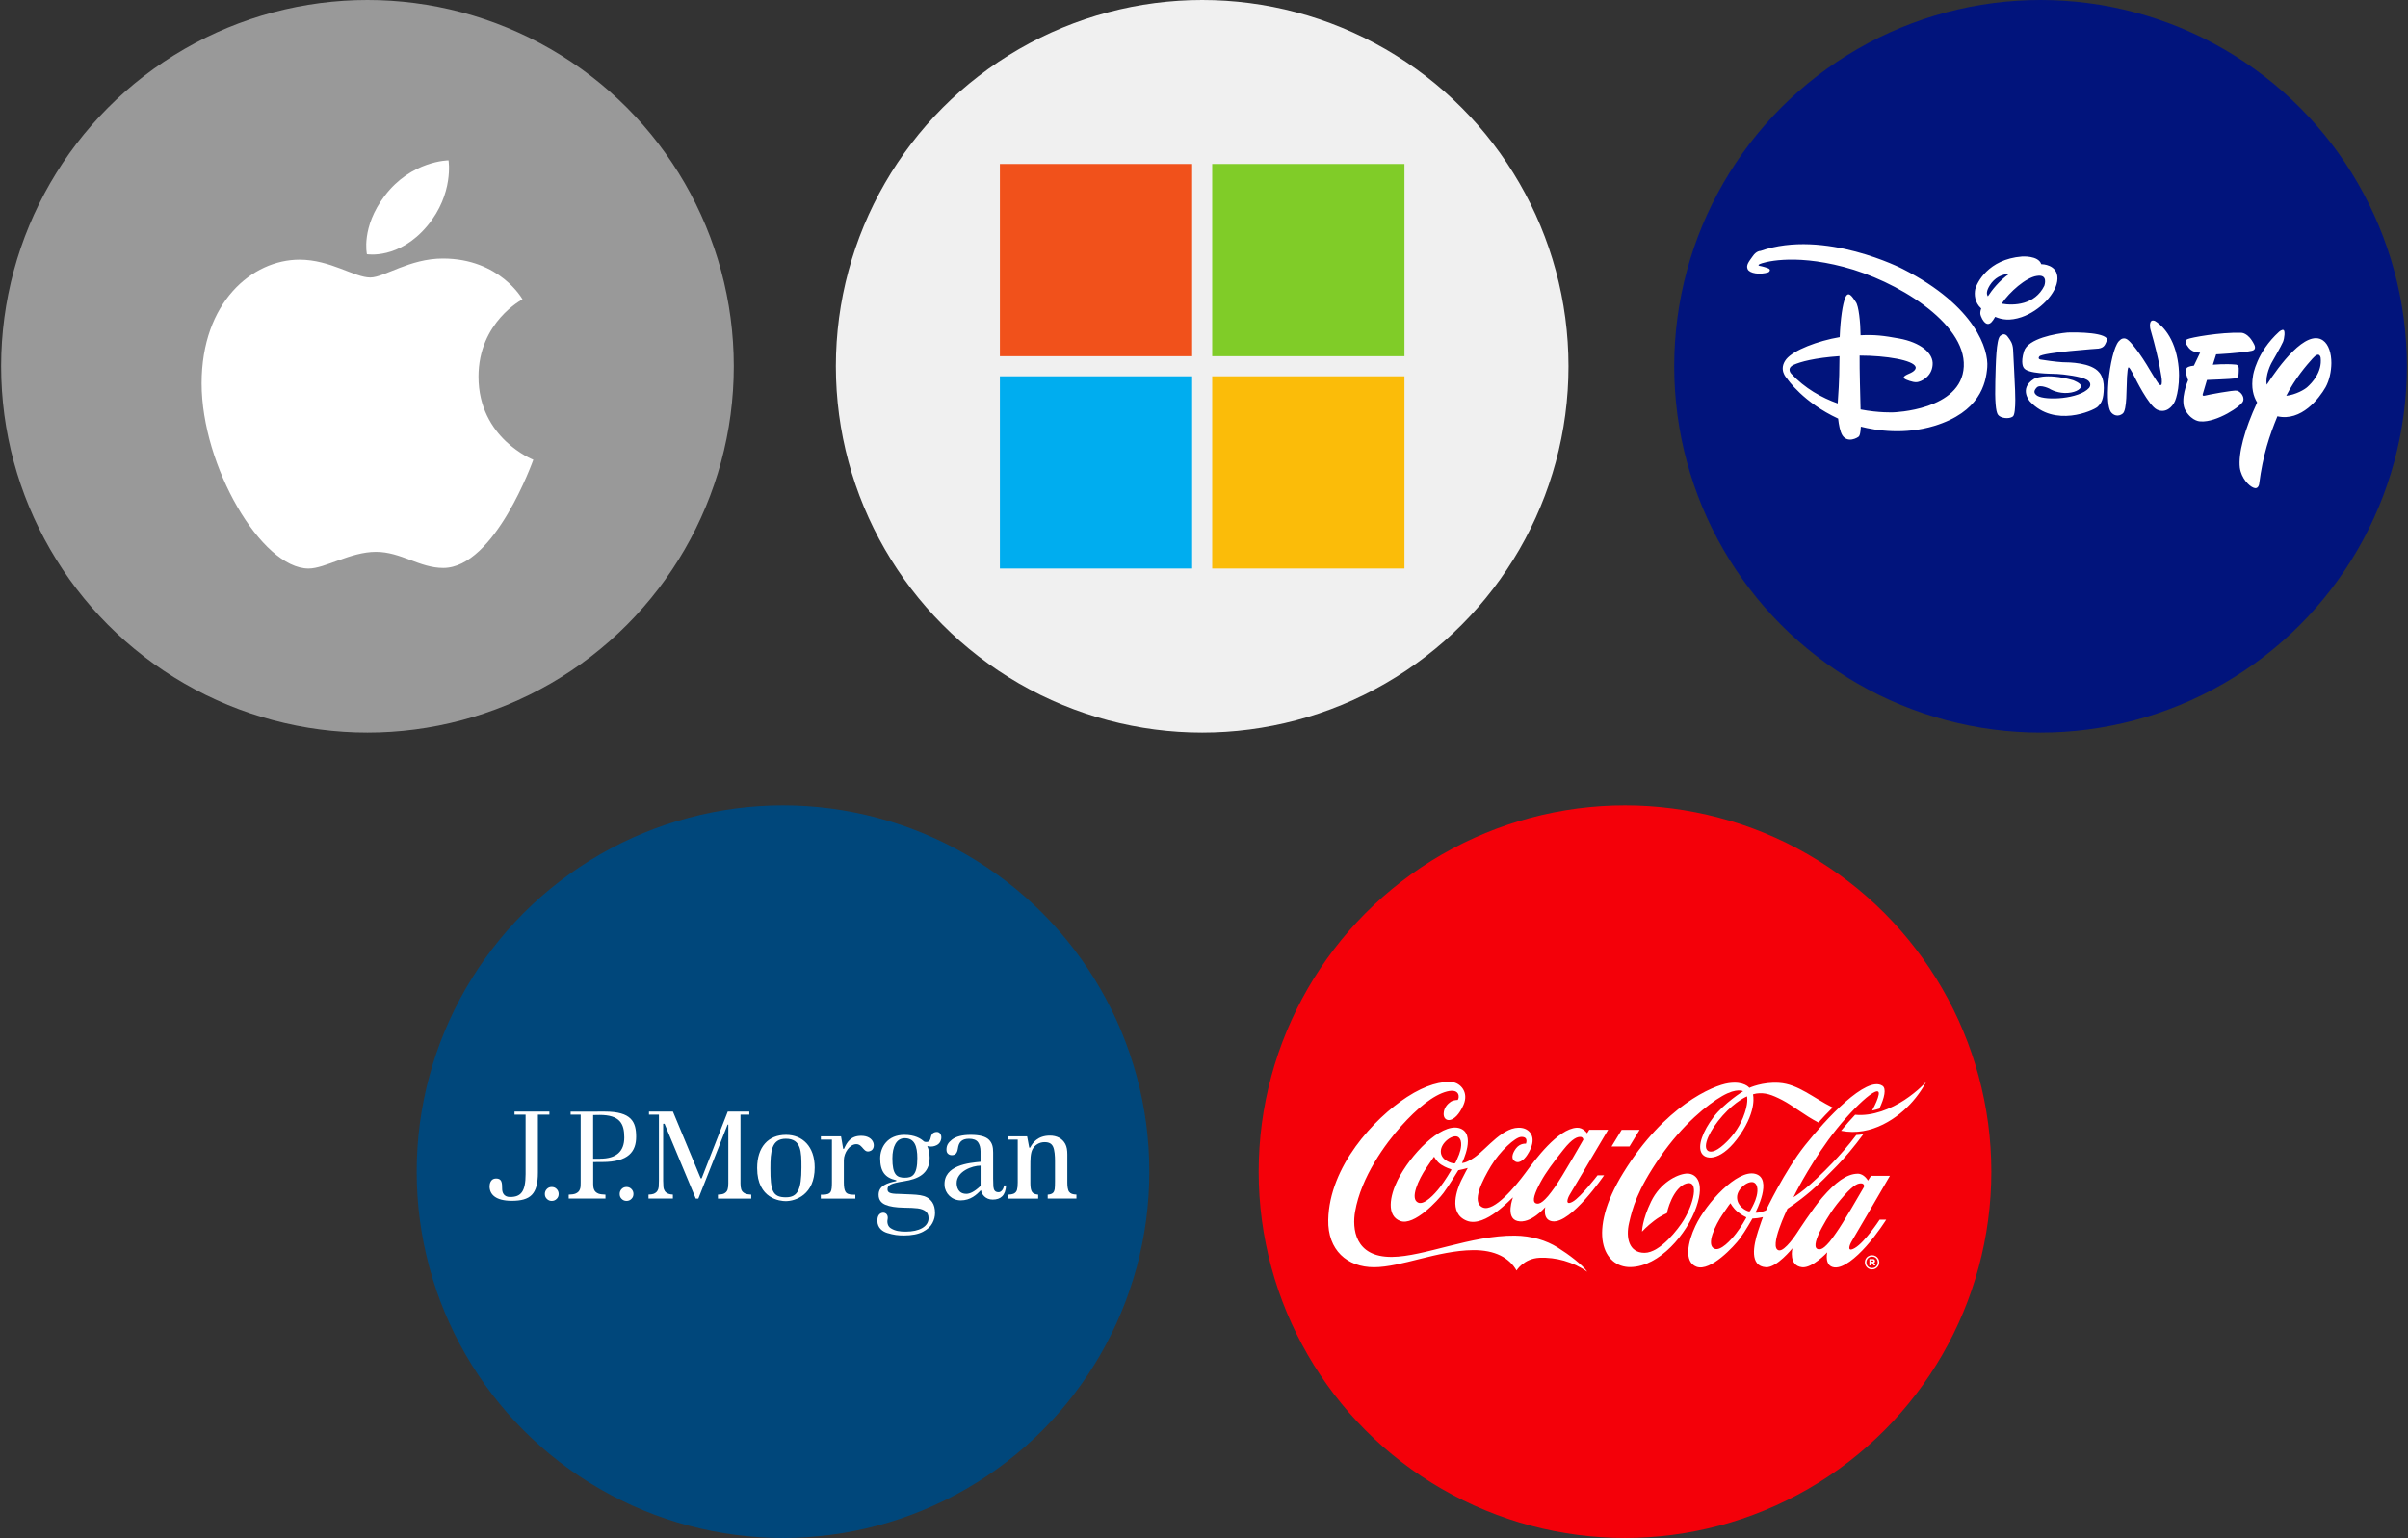 <svg width="562" height="359" viewBox="0 0 562 359" fill="none" xmlns="http://www.w3.org/2000/svg">
<rect x="0" y="0" width="562" height="359" fill="#333333" stroke="none"/>
<circle cx="85.762" cy="85.496" r="85.496" fill="#999999"/>
<g clip-path="url(#clip0_3_4436)">
<path d="M89.768 45.724C96.007 37.474 104.682 37.433 104.682 37.433C104.682 37.433 105.972 45.191 99.773 52.663C93.155 60.642 85.632 59.337 85.632 59.337C85.632 59.337 84.22 53.062 89.768 45.724ZM86.426 64.771C89.636 64.771 95.593 60.344 103.347 60.344C116.695 60.344 121.946 69.873 121.946 69.873C121.946 69.873 111.676 75.141 111.676 87.924C111.676 102.344 124.469 107.314 124.469 107.314C124.469 107.314 115.526 132.569 103.447 132.569C97.898 132.569 93.585 128.818 87.74 128.818C81.782 128.818 75.871 132.709 72.02 132.709C60.99 132.709 47.054 108.752 47.054 89.495C47.054 70.548 58.85 60.609 69.913 60.609C77.106 60.609 82.687 64.771 86.426 64.771Z" fill="white"/>
</g>
<circle cx="280.575" cy="85.496" r="85.496" fill="#F0F0F0"/>
<g clip-path="url(#clip1_3_4436)">
<path d="M278.236 83.151H233.36V38.282H278.236V83.151Z" fill="#F1511B"/>
<path d="M327.789 83.151H282.909V38.282H327.785V83.151H327.789Z" fill="#80CC28"/>
<path d="M278.236 132.711H233.36V87.842H278.236V132.711Z" fill="#00ADEF"/>
<path d="M327.789 132.711H282.909V87.842H327.785V132.711H327.789Z" fill="#FBBC09"/>
</g>
<circle cx="476.238" cy="85.496" r="85.496" fill="#01147C"/>
<path d="M525.605 81.87C523.297 82.402 517.223 82.708 517.223 82.708L516.454 85.127C516.454 85.127 519.483 84.869 521.694 85.094C521.694 85.094 522.416 85.014 522.496 85.917C522.528 86.755 522.432 87.658 522.432 87.658C522.432 87.658 522.384 88.206 521.614 88.335C520.781 88.48 515.075 88.69 515.075 88.69L514.146 91.834C514.146 91.834 513.809 92.559 514.579 92.35C515.3 92.156 521.278 91.028 522.063 91.189C522.896 91.398 523.826 92.511 523.553 93.543C523.233 94.8 517.271 98.638 513.633 98.364C513.633 98.364 511.726 98.493 510.107 95.897C508.601 93.43 510.684 88.738 510.684 88.738C510.684 88.738 509.739 86.546 510.428 85.82C510.428 85.82 510.844 85.449 512.03 85.352L513.489 82.305C513.489 82.305 511.822 82.418 510.828 81.193C509.899 80.016 509.835 79.484 510.54 79.161C511.293 78.79 518.233 77.517 523.009 77.678C523.009 77.678 524.675 77.517 526.102 80.419C526.086 80.419 526.791 81.596 525.605 81.87ZM507.639 93.575C507.03 95.026 505.411 96.574 503.408 95.607C501.421 94.639 498.264 88.142 498.264 88.142C498.264 88.142 497.062 85.723 496.837 85.772C496.837 85.772 496.581 85.304 496.42 87.948C496.26 90.592 496.453 95.736 495.411 96.542C494.417 97.348 493.215 97.025 492.59 96.074C492.029 95.139 491.789 92.914 492.093 89.012C492.462 85.111 493.359 80.951 494.513 79.645C495.667 78.355 496.597 79.29 496.949 79.629C496.949 79.629 498.488 81.031 501.036 85.159L501.485 85.917C501.485 85.917 503.793 89.819 504.033 89.802C504.033 89.802 504.225 89.98 504.386 89.851C504.626 89.786 504.53 88.529 504.53 88.529C504.53 88.529 504.049 84.288 501.95 77.097C501.95 77.097 501.629 76.195 501.853 75.356C502.062 74.502 502.911 74.905 502.911 74.905C502.911 74.905 506.181 76.549 507.751 81.902C509.306 87.303 508.248 92.124 507.639 93.575ZM491.58 79.822C491.308 80.37 491.148 81.16 489.769 81.37C489.769 81.37 476.58 82.273 475.955 83.208C475.955 83.208 475.49 83.756 476.211 83.918C476.932 84.063 479.913 84.466 481.356 84.546C482.894 84.562 488.087 84.611 489.946 86.949C489.946 86.949 491.052 88.061 491.004 90.576C490.955 93.156 490.507 94.059 489.513 94.994C488.471 95.865 479.528 99.895 473.759 93.704C473.759 93.704 471.099 90.721 474.672 88.464C474.672 88.464 477.253 86.9 483.808 88.738C483.808 88.738 485.795 89.464 485.699 90.189C485.587 90.963 484.064 91.785 481.852 91.737C479.705 91.673 478.134 90.641 478.439 90.802C478.727 90.915 476.131 89.544 475.33 90.48C474.528 91.334 474.721 91.866 475.506 92.398C477.509 93.543 485.25 93.14 487.558 90.56C487.558 90.56 488.471 89.512 487.077 88.658C485.683 87.852 481.692 87.368 480.137 87.287C478.647 87.207 473.102 87.303 472.301 85.82C472.301 85.82 471.499 84.82 472.381 81.983C473.31 79.016 479.769 77.871 482.558 77.613C482.558 77.613 490.234 77.339 491.645 78.919C491.629 78.919 491.821 79.29 491.58 79.822ZM469.784 97.219C468.855 97.912 466.884 97.606 466.323 96.832C465.762 96.139 465.569 93.382 465.682 89.061C465.794 84.691 465.89 79.274 466.819 78.419C467.813 77.549 468.422 78.307 468.807 78.903C469.223 79.484 469.72 80.129 469.832 81.499C469.929 82.87 470.249 90.06 470.249 90.06C470.249 90.06 470.666 96.542 469.784 97.219ZM471.788 74.034C469.079 74.937 467.22 74.631 465.649 73.954C464.96 75.163 464.56 75.534 464.031 75.614C463.262 75.695 462.572 74.453 462.444 74.05C462.316 73.744 461.947 73.228 462.396 72.003C460.858 70.616 460.745 68.746 461.002 67.488C461.386 66.037 463.983 60.523 471.884 59.878C471.884 59.878 475.746 59.588 476.403 61.668H476.515C476.515 61.668 480.266 61.684 480.186 65.037C480.137 68.407 476.019 72.599 471.788 74.034ZM464.415 66.569C463.614 67.859 463.582 68.633 463.951 69.165C464.864 67.762 466.531 65.553 468.983 63.877C467.092 64.038 465.505 64.86 464.415 66.569ZM475.33 64.409C472.845 64.779 468.999 68.133 467.172 70.874C469.977 71.39 474.929 71.196 477.125 66.698C477.108 66.698 478.166 63.909 475.33 64.409ZM542.769 90.383C541.279 92.995 537.096 98.444 531.519 97.171C529.676 101.669 528.137 106.199 527.256 113.003C527.256 113.003 527.063 114.325 525.973 113.858C524.9 113.471 523.105 111.665 522.752 109.166C522.367 105.877 523.826 100.315 526.791 93.946C525.925 92.527 525.332 90.496 525.845 87.61C525.845 87.61 526.599 82.257 531.935 77.42C531.935 77.42 532.576 76.856 532.945 77.033C533.362 77.21 533.169 78.952 532.833 79.79C532.496 80.628 530.108 84.788 530.108 84.788C530.108 84.788 528.618 87.594 529.035 89.802C531.839 85.465 538.218 76.71 542.176 79.468C543.507 80.419 544.116 82.499 544.116 84.74C544.1 86.723 543.635 88.819 542.769 90.383ZM541.615 83.514C541.615 83.514 541.391 81.789 539.724 83.692C538.282 85.288 535.686 88.303 533.586 92.382C535.782 92.14 537.897 90.931 538.538 90.318C539.58 89.383 542 86.868 541.615 83.514ZM463.806 85.707C463.502 89.609 462.011 96.171 451.45 99.412C444.478 101.524 437.891 100.508 434.302 99.589C434.221 101.024 434.061 101.637 433.837 101.878C433.532 102.185 431.256 103.507 430.006 101.637C429.445 100.75 429.157 99.138 428.997 97.703C420.919 93.962 417.201 88.577 417.057 88.335C416.881 88.158 415.038 86.223 416.881 83.853C418.612 81.709 424.269 79.564 429.365 78.694C429.542 74.308 430.054 71.003 430.663 69.487C431.401 67.73 432.33 69.31 433.132 70.503C433.805 71.39 434.205 75.211 434.237 78.258C437.571 78.097 439.542 78.339 443.26 79.016C448.1 79.903 451.338 82.386 451.049 85.207C450.841 87.981 448.309 89.125 447.347 89.206C446.337 89.286 444.767 88.561 444.767 88.561C443.693 88.045 444.687 87.594 445.985 87.029C447.395 86.336 447.075 85.626 447.075 85.626C446.546 84.079 440.263 82.999 434.013 82.999C433.981 86.465 434.157 92.221 434.237 95.574C438.613 96.413 441.882 96.251 441.882 96.251C441.882 96.251 457.845 95.8 458.325 85.546C458.822 75.276 442.411 65.424 430.279 62.297C418.163 59.104 411.303 61.329 410.71 61.636C410.069 61.958 410.662 62.055 410.662 62.055C410.662 62.055 411.319 62.151 412.457 62.538C413.659 62.925 412.73 63.554 412.73 63.554C410.662 64.215 408.338 63.796 407.89 62.845C407.441 61.894 408.194 61.039 409.06 59.814C409.925 58.524 410.871 58.572 410.871 58.572C425.856 53.348 444.11 62.796 444.11 62.796C461.21 71.519 464.127 81.741 463.806 85.707ZM418.579 85.175C416.881 86.013 418.051 87.223 418.051 87.223C421.24 90.673 425.166 92.834 428.901 94.172C429.333 88.222 429.269 86.126 429.317 83.127C423.484 83.531 420.118 84.466 418.579 85.175Z" fill="white"/>
<circle cx="182.743" cy="273.504" r="85.496" fill="#00477B"/>
<g clip-path="url(#clip2_3_4436)">
<path d="M128.224 260.188H125.542V273.699C125.542 278.774 123.803 280.3 119.394 280.3C115.698 280.288 114.261 278.824 114.261 276.925C114.261 276.491 114.418 275.089 115.77 275.089C117.111 275.089 117.196 276.02 117.196 277.533C117.196 278.166 117.45 279.407 119.032 279.407C121.544 279.407 122.668 278.228 122.668 274.059V260.188H120.083V259.469H128.224V260.188ZM128.768 277.074C128.321 277.074 127.934 277.223 127.632 277.546C127.318 277.868 127.161 278.253 127.161 278.712C127.161 279.171 127.318 279.555 127.632 279.853C127.946 280.176 128.321 280.325 128.768 280.325C129.215 280.325 129.589 280.176 129.915 279.853C130.229 279.555 130.386 279.171 130.386 278.712C130.386 278.24 130.229 277.868 129.915 277.546C129.601 277.223 129.227 277.074 128.768 277.074ZM146.222 277.074C145.775 277.074 145.401 277.223 145.087 277.546C144.773 277.868 144.627 278.253 144.627 278.712C144.627 279.171 144.772 279.555 145.087 279.853C145.413 280.176 145.787 280.325 146.222 280.325C146.669 280.325 147.055 280.176 147.369 279.853C147.683 279.555 147.84 279.171 147.84 278.712C147.84 278.24 147.683 277.868 147.369 277.546C147.055 277.223 146.669 277.074 146.222 277.074ZM141.161 259.469C147.406 259.469 148.469 261.888 148.469 265.337C148.469 268.749 146.741 271.243 140.569 271.243L138.443 271.255V276.404C138.443 277.037 138.515 277.347 138.66 277.694C138.817 278.103 139.156 278.414 139.663 278.625C140.025 278.761 140.581 278.836 141.306 278.86V279.778H132.73V278.86C133.454 278.836 133.998 278.761 134.36 278.6C134.843 278.389 135.169 278.079 135.315 277.669C135.447 277.309 135.52 277.247 135.52 276.007V260.188H133.177V259.481L141.161 259.469ZM140.061 270.461C143.83 270.461 145.702 268.786 145.702 265.511C145.702 262.248 144.663 260.25 139.904 260.25L138.431 260.275V270.473H140.061M172.989 277.62C172.88 277.26 172.82 276.813 172.82 276.243V260.188H174.885V259.469H169.848C169.788 259.655 163.785 274.99 163.785 274.99C163.771 275.015 163.752 275.036 163.729 275.051C163.706 275.066 163.679 275.075 163.652 275.077C163.579 275.077 163.531 275.039 163.507 274.99C163.507 274.99 157.129 259.655 157.057 259.469H151.464V260.176H153.783V275.61C153.783 275.61 153.735 277.037 153.735 277.049C153.699 277.421 153.578 277.757 153.397 278.029C153.204 278.315 152.901 278.538 152.503 278.687C152.237 278.774 151.839 278.836 151.355 278.848V279.766H157.045V278.848C156.574 278.824 156.368 278.774 156.09 278.687C155.68 278.551 155.378 278.339 155.172 278.042C154.991 277.769 154.87 277.434 154.834 277.037C154.834 277.037 154.774 275.61 154.774 275.598V262.31H155.1C155.1 262.31 162.299 279.58 162.383 279.779H162.987L169.812 262.508H169.981V276.243C169.981 276.838 169.92 277.31 169.812 277.669C169.679 278.091 169.389 278.402 168.966 278.612C168.652 278.761 168.181 278.836 167.553 278.86V279.779H175.332V278.86C174.704 278.823 174.221 278.749 173.895 278.6C173.412 278.365 173.122 278.042 172.989 277.62ZM183.449 264.903C187.29 264.903 190.141 267.595 190.141 272.533C190.141 278.873 185.696 280.374 183.365 280.374C182.181 280.374 176.709 279.903 176.709 272.669C176.697 267.732 179.306 264.903 183.449 264.903ZM183.401 279.481C186.192 279.481 187.049 277.694 187.049 272.496C187.049 268.886 187.037 265.808 183.401 265.808C180.043 265.808 179.802 268.786 179.802 272.756C179.802 277.88 180.273 279.481 183.401 279.481ZM201 265.126C198.524 265.126 197.667 266.627 196.978 268.166C196.978 268.166 196.797 268.154 196.785 268.154C196.773 268.166 196.289 265.25 196.289 265.25H191.578V266.02H194.164V276.02C194.164 277.012 194.115 277.781 193.861 278.203C193.572 278.687 192.98 278.873 191.989 278.873H191.566V279.791H199.623V278.873H199.188C198.138 278.873 197.594 278.638 197.316 278.166C197.062 277.757 196.942 277.049 196.942 276.02V270.833C196.942 269.084 198.307 267.074 199.853 267.074C201.471 267.074 201.52 269.456 203.259 268.6C204.491 268.005 204.213 265.126 201 265.126ZM233.07 278.29C233.578 278.29 234.194 277.744 234.326 276.714H234.81C234.677 279.072 233.553 280.015 231.681 280.015C230.014 280.015 229.096 278.799 228.939 277.794C227.961 278.861 226.511 280.201 224.216 280.201C222.151 280.201 220.544 278.563 220.448 276.702C220.17 271.938 226.27 271.429 228.842 271.193V268.761C228.842 267.881 228.649 267.173 228.275 266.64C227.876 266.082 227.163 265.809 226.149 265.809C225.279 265.809 224.639 266.032 224.228 266.466C223.842 266.888 223.673 267.347 223.552 268.141C223.383 269.22 222.936 269.642 222.139 269.642C221.789 269.642 221.511 269.543 221.257 269.32C221.016 269.109 220.895 268.799 220.895 268.352C220.895 267.397 221.257 266.739 222.175 266.02C223.117 265.275 224.591 264.903 226.584 264.903C228.662 264.903 230.099 265.3 230.836 266.069C231.585 266.839 231.79 267.732 231.79 269.034V275.114L231.839 276.975C231.935 277.806 232.201 278.29 233.07 278.29ZM228.855 272.086C226.873 272.086 223.274 273.439 223.274 276.144C223.274 276.987 223.564 278.674 225.545 278.674C226.318 278.674 227.368 278.215 228.746 276.925L228.806 276.863C228.855 276.826 228.855 276.801 228.855 276.752V272.086ZM249.522 278.203C249.172 277.757 249.099 276.776 249.099 276.032V269.457C249.099 268.501 248.978 267.695 248.628 267.025C248.278 266.379 247.783 265.883 247.167 265.561C246.538 265.238 245.826 265.077 245.041 265.077C242.214 265.077 240.982 266.752 240.427 267.881H240.209L239.714 265.251H235.329V266.008H237.527V276.02C237.527 276.789 237.467 277.348 237.358 277.72C237.238 278.166 236.96 278.464 236.549 278.65C236.283 278.762 235.873 278.837 235.341 278.861V279.78H242.299V278.861C241.598 278.799 241.127 278.613 240.874 278.241C240.596 277.844 240.475 277.174 240.475 276.181V272.348C240.475 270.747 240.463 269.196 240.994 268.229C241.574 267.187 242.625 266.603 243.796 266.603C244.859 266.603 245.427 266.951 245.765 267.646C246.14 268.427 246.224 269.879 246.224 271.033V275.784C246.224 276.578 246.2 277.149 246.152 277.521C246.067 277.956 245.971 278.316 245.633 278.539C245.391 278.713 245.017 278.824 244.521 278.861V279.767H251.225V278.848C250.368 278.811 249.86 278.662 249.522 278.203ZM218.068 264.32C218.829 264.072 219.457 264.258 219.662 265.139C219.759 265.561 219.675 266.069 219.433 266.516C219.204 266.962 218.805 267.285 218.177 267.484C217.633 267.67 217.053 267.67 216.413 267.521C216.715 268.191 216.969 269.134 216.969 270.238C216.969 274.084 214.106 275.238 211.05 275.722C207.934 276.218 207.137 276.603 207.137 277.607C207.137 278.29 207.547 278.687 209.709 278.687C214.179 278.91 216.172 278.65 217.573 280.622C218.008 281.255 218.225 282.099 218.225 283.153C218.225 283.923 218.032 284.729 217.609 285.511C217.211 286.292 216.462 286.975 215.387 287.533C214.311 288.091 212.814 288.389 210.978 288.389C209.589 288.389 208.586 288.278 207.064 287.806C206.074 287.508 204.769 286.69 204.769 284.965C204.769 284.444 204.854 284.01 205.083 283.638C205.337 283.24 205.856 283.005 206.291 283.079C207.064 283.216 207.293 283.935 207.161 284.618C207.004 285.288 207.149 286.231 207.898 286.702C208.912 287.347 210.023 287.496 211.388 287.496C212.983 287.496 214.263 287.21 215.206 286.677C216.22 286.094 216.715 285.312 216.715 284.344C216.715 283.637 216.474 283.091 216.003 282.719C215.556 282.384 214.94 282.161 214.179 282.062C213.466 281.975 212.367 281.913 210.833 281.9C209.069 281.863 207.668 281.652 206.666 281.231C205.76 280.846 205.059 280.164 205.059 278.898C205.059 276.801 206.967 276.156 209.118 275.71C209.251 275.685 209.251 275.499 209.094 275.474C206.569 274.928 205.422 273.439 205.422 270.387C205.422 267.769 207.149 264.903 211.075 264.903C213.503 264.903 214.892 265.747 215.616 266.43C215.834 266.603 216.329 266.591 216.619 266.504C216.909 266.405 217.126 266.07 217.235 265.474C217.38 264.829 217.645 264.456 218.068 264.32ZM211.147 274.903C212.862 274.903 214.094 274.369 214.094 270.337C214.094 267.521 213.43 265.685 211.147 265.685C209.19 265.685 208.272 267.695 208.272 270.387C208.26 274.22 209.311 274.903 211.147 274.903Z" fill="white"/>
</g>
<circle cx="379.257" cy="273.504" r="85.496" fill="#F40009"/>
<g clip-path="url(#clip3_3_4436)">
<path d="M382.666 263.738H378.478L376.115 267.618H380.302L382.666 263.738ZM393.532 273.946C391.338 274.13 387.461 276.118 385.35 280.462C383.238 284.806 383.23 287.488 383.23 287.488C383.23 287.488 384.344 286.252 386.051 284.957C387.758 283.662 389.029 283.202 389.029 283.202C389.029 283.202 389.345 281.607 390.134 279.939C390.9 278.317 392.117 276.627 393.622 276.244C396.673 275.466 395.212 281.107 392.971 284.785C391.766 286.762 387.494 292.443 383.816 292.443C380.137 292.443 379.427 288.851 380.203 285.492C380.978 282.134 382.051 277.867 387.418 270.115C392.784 262.362 398.593 257.766 401.955 255.835C405.408 253.852 406.816 254.721 406.816 254.721C406.816 254.721 402.407 257.471 399.899 260.781C397.501 263.944 396.07 267.503 397.183 269.247C398.242 270.908 401.977 270.939 406.09 264.925C410.15 258.987 409.125 255.456 409.125 255.456C409.125 255.456 409.615 255.295 409.944 255.25C411.924 254.983 413.51 255.512 415.965 256.787C418.538 258.124 421.006 260.267 424.388 262.021C425.406 260.891 426.539 259.691 427.731 258.52C423.172 256.272 419.711 253.068 415.239 252.76C411.347 252.494 408.279 253.93 408.279 253.93C408.279 253.93 407.092 252.293 403.429 252.827C399.767 253.362 388.484 258.141 378.884 273.713C370.205 287.792 374.294 295.86 380.533 295.768C387.296 295.667 393.73 288.049 395.907 281.766C398.085 275.484 395.511 273.781 393.532 273.946ZM406.808 260.864C405.672 263.67 403.998 265.632 402.352 267.129C400.239 269.051 399.08 268.986 398.579 268.6C397.268 267.589 399.026 263.777 402.078 260.369C405.118 256.974 407.734 255.918 407.734 255.918C407.734 255.957 408.169 257.498 406.808 260.864ZM444.47 256.771C441.375 258.787 437.085 260.614 432.966 260.211C431.925 261.307 430.808 262.569 429.687 263.949C436.835 265.377 443.087 260.892 446.416 257.07C448.492 254.688 449.518 252.56 449.518 252.56C449.518 252.56 447.535 254.773 444.47 256.771Z" fill="white"/>
<path d="M441.089 274.465H436.684L435.969 275.585C435.969 275.585 435.071 273.943 433.549 273.97C430.942 274.015 428.333 276.031 425.302 279.528C423.08 282.089 419.396 287.793 419.396 287.793C419.396 287.793 416.57 292.204 415.141 291.858C412.703 291.269 417.186 282.134 417.186 282.134C417.186 282.134 419.543 280.66 422.597 278.057C424.52 276.419 426.732 274.165 428.766 272.076C430.615 270.176 432.794 267.596 434.866 264.769C434.335 264.854 433.792 264.912 433.237 264.939C431.38 267.421 429.396 269.642 427.71 271.407C425.199 274.035 422.889 276.185 421.211 277.556C419.602 278.87 418.571 279.461 418.571 279.461C418.571 279.461 421.639 273.079 426.752 266.028C431.866 258.977 439.026 252.427 438.464 255.534C438.304 256.427 437.757 257.706 436.93 259.225C437.512 259.103 438.077 258.949 438.622 258.775C439.854 256.199 440.274 254.076 439.354 253.462C435.602 250.96 426.059 261.316 421.275 267.331C416.492 273.346 412.162 282.538 412.162 282.538C412.162 282.538 411.414 282.856 410.586 283.015C410.064 283.116 409.841 283.094 409.756 283.06C409.713 283.042 409.708 283.012 409.708 283.012C409.708 283.012 413.916 275.044 409.608 273.987C405.45 272.967 398.247 280.758 395.685 286.178C393.928 289.896 392.936 294.576 395.95 295.691C399.214 296.898 404.759 290.862 406.062 289.108C407.366 287.353 408.993 284.436 408.993 284.436C408.993 284.436 409.789 284.393 410.224 284.329C411.057 284.204 411.446 284.101 411.446 284.101C411.446 284.101 410.907 285.533 410.323 287.348C409.235 290.732 408.253 295.574 412.171 295.802C414.667 295.946 418.329 291.38 418.329 291.38C418.329 291.38 417.344 295.44 420.584 295.802C422.975 296.069 426.456 292.326 426.456 292.326C426.456 292.326 425.698 295.551 428.122 295.835C430.198 296.078 433.145 293.613 435.561 290.901C438.199 287.94 440.223 284.696 440.223 284.696H438.689C438.689 284.696 435.294 289.916 432.91 291.313C430.953 292.46 431.623 290.623 432.217 289.659C432.872 288.597 441.087 274.465 441.087 274.466L441.089 274.465ZM407.532 284.297C407.472 284.437 406.37 286.379 405.19 287.907C403.92 289.553 401.594 292.03 400.196 291.506C398.01 290.687 400.415 285.864 401.988 283.524C403.56 281.185 403.739 281.027 403.783 280.966C403.827 280.905 403.872 280.848 403.91 280.921C403.949 280.993 404.449 281.954 405.437 282.788C406.429 283.626 407.384 284.068 407.461 284.096C407.538 284.124 407.593 284.157 407.532 284.296V284.297ZM408.516 282.558C408.378 282.791 408.279 282.803 407.992 282.725C407.488 282.587 405.397 281.608 405.413 279.437C405.428 277.321 408.373 275.248 409.527 276.134C410.605 276.96 410.09 279.073 409.684 280.15C409.278 281.227 408.606 282.406 408.516 282.558ZM428.524 287.793C427.942 288.6 427.456 289.33 427.017 289.843C426.08 290.939 425.468 291.45 424.923 291.584C424.648 291.652 424.307 291.636 424.082 291.497C423.281 291.004 423.842 289.083 425.235 286.501C426.51 284.141 427.983 281.779 430.404 279.06C432.835 276.331 433.765 276.2 434.445 276.231C435.018 276.256 435.099 276.866 435.099 276.866C435.099 276.866 435.059 277.007 434.968 277.167C434.165 278.576 430.123 285.572 428.523 287.793H428.524ZM363.558 291.207C360.887 289.535 357.461 288.463 353.525 288.428C343.385 288.338 332.344 293.328 324.866 293.396C316.046 293.474 315.607 286.601 316.261 282.827C317.668 274.696 323.362 266.939 327.022 262.849C330.684 258.759 334.521 255.586 337.711 254.774C340.9 253.963 340.601 256.42 340.21 256.756C339.807 256.765 339.034 256.853 338.596 257.16C337.909 257.64 336.992 258.518 336.934 259.912C336.835 262.058 339.574 262.435 341.554 257.94C342.904 254.874 340.762 252.794 338.984 252.594C336.544 252.318 332.816 253.177 328.366 256.074C320.622 261.115 310.262 272.309 309.998 284.73C309.847 291.815 314.417 295.802 320.687 295.802C326.957 295.802 335.469 291.913 343.781 291.814C348.927 291.769 352.258 293.596 353.945 296.572C353.945 296.572 355.621 293.747 359.354 293.596C363.047 293.446 367.113 294.494 370.45 296.87C369.337 295.241 366.189 292.854 363.557 291.207H363.558Z" fill="white"/>
<path d="M340.465 263.303C336.214 262.206 329.155 269.535 326.18 275.501C324.345 279.18 323.541 283.805 326.807 285.008C330.074 286.211 335.615 280.179 336.919 278.425C338.222 276.671 340.355 273.156 340.355 273.156C340.355 273.156 341.01 273.028 341.439 272.928C341.868 272.827 342.561 272.627 342.561 272.627C342.561 272.627 341.757 274.078 341.031 275.565C340.172 277.328 337.835 283.197 342.346 284.958C346.656 286.639 352.791 279.627 353.113 279.494C353.113 279.494 351.287 284.273 354.124 285.008C357.237 285.814 360.648 281.775 360.648 281.775C360.648 281.775 359.93 284.807 362.355 285.092C366.699 285.601 374.381 274.348 374.381 274.348H372.846C372.846 274.348 368.937 279.444 367.057 280.496C365.176 281.549 365.853 279.679 366.364 278.843C367.015 277.779 375.321 263.721 375.321 263.721H370.916L370.406 264.54C370.406 264.54 369.498 263.137 367.981 263.237C363.567 263.528 358.315 270.655 356.005 273.796C353.696 276.937 348.714 282.935 346.091 281.866C343.233 280.701 346.075 275.35 347.955 272.209C350.002 268.789 353.63 265.402 355.064 265.375C356.83 265.342 356.137 266.962 356.137 266.962C356.137 266.962 354.817 266.796 353.86 268.015C353.184 268.877 352.623 270.137 353.266 270.822C354.305 271.928 355.659 270.805 356.467 269.551C358.986 265.645 357.143 263.587 355.164 263.286C350.948 262.645 347.064 268.131 344.112 270.17C342.064 271.583 341.208 271.473 341.208 271.473C341.208 271.473 344.762 264.412 340.466 263.303L340.465 263.303ZM359.551 275.935C360.825 273.574 362.562 271.295 364.822 268.438C367.082 265.581 368.207 265.35 368.887 265.381C369.46 265.407 369.541 266.016 369.541 266.016C369.541 266.016 364.631 274.682 362.849 277.155C362.268 277.962 361.77 278.647 361.331 279.16C360.394 280.257 359.713 280.787 359.187 280.919C358.912 280.987 358.572 280.97 358.345 280.831C357.545 280.337 358.155 278.517 359.55 275.935H359.551ZM338.711 273.123C338.65 273.262 337.248 275.611 336.069 277.138C334.8 278.784 332.453 281.272 331.055 280.748C328.869 279.929 331.2 275.139 332.773 272.8C334.345 270.46 334.576 270.159 334.621 270.099C334.665 270.037 334.708 269.981 334.747 270.054C334.786 270.127 335.286 271.169 336.369 271.87C337.453 272.572 338.563 272.895 338.64 272.923C338.718 272.95 338.773 272.984 338.712 273.123H338.711ZM340.54 269.467C340.133 270.545 339.77 271.224 339.695 271.385C339.575 271.642 339.273 271.559 339.273 271.559C338.928 271.544 336.254 270.925 336.269 268.754C336.284 266.638 339.229 264.565 340.383 265.451C341.461 266.277 340.946 268.39 340.54 269.467ZM437.775 293.226C437.518 293.079 437.232 293.005 436.917 293.005C436.602 293.005 436.317 293.079 436.059 293.226C435.802 293.374 435.6 293.574 435.452 293.829C435.305 294.083 435.231 294.36 435.231 294.658C435.231 294.956 435.305 295.238 435.452 295.491C435.6 295.742 435.802 295.943 436.059 296.09C436.317 296.237 436.602 296.31 436.917 296.31C437.232 296.31 437.518 296.237 437.775 296.09C438.032 295.943 438.234 295.742 438.382 295.491C438.529 295.239 438.603 294.961 438.603 294.658C438.603 294.355 438.53 294.083 438.382 293.829C438.235 293.575 438.032 293.374 437.775 293.226ZM438.077 295.342C437.965 295.544 437.808 295.702 437.607 295.818C437.406 295.933 437.176 295.99 436.917 295.99C436.658 295.99 436.428 295.933 436.227 295.818C436.026 295.703 435.869 295.544 435.757 295.342C435.646 295.141 435.59 294.912 435.59 294.658C435.59 294.404 435.646 294.182 435.757 293.98C435.869 293.778 436.026 293.62 436.23 293.504C436.433 293.389 436.662 293.332 436.917 293.332C437.172 293.332 437.401 293.389 437.605 293.504C437.808 293.619 437.965 293.778 438.077 293.98C438.188 294.182 438.244 294.408 438.244 294.658C438.244 294.908 438.188 295.141 438.077 295.342Z" fill="white"/>
<path d="M437.551 294.631C437.598 294.552 437.622 294.464 437.622 294.368C437.622 294.234 437.579 294.123 437.494 294.032C437.408 293.941 437.293 293.896 437.15 293.896H436.295V295.391H436.672V294.846H436.958L437.305 295.391H437.736L437.347 294.81C437.435 294.769 437.503 294.71 437.551 294.631ZM437.192 294.473C437.164 294.5 437.126 294.512 437.078 294.512H436.672V294.222H437.078C437.126 294.222 437.164 294.236 437.192 294.261C437.22 294.287 437.234 294.323 437.234 294.367C437.234 294.411 437.22 294.446 437.192 294.473V294.473Z" fill="white"/>
</g>
<defs>
<clipPath id="clip0_3_4436">
<rect width="77.415" height="95.28" fill="white" transform="translate(47.054 37.431)"/>
</clipPath>
<clipPath id="clip1_3_4436">
<rect width="94.429" height="94.429" fill="white" transform="translate(233.36 38.282)"/>
</clipPath>
<clipPath id="clip2_3_4436">
<rect width="136.964" height="28.924" fill="white" transform="translate(114.261 259.467)"/>
</clipPath>
<clipPath id="clip3_3_4436">
<rect width="144.621" height="45.938" fill="white" transform="translate(307.372 250.96)"/>
</clipPath>
</defs>
</svg>
